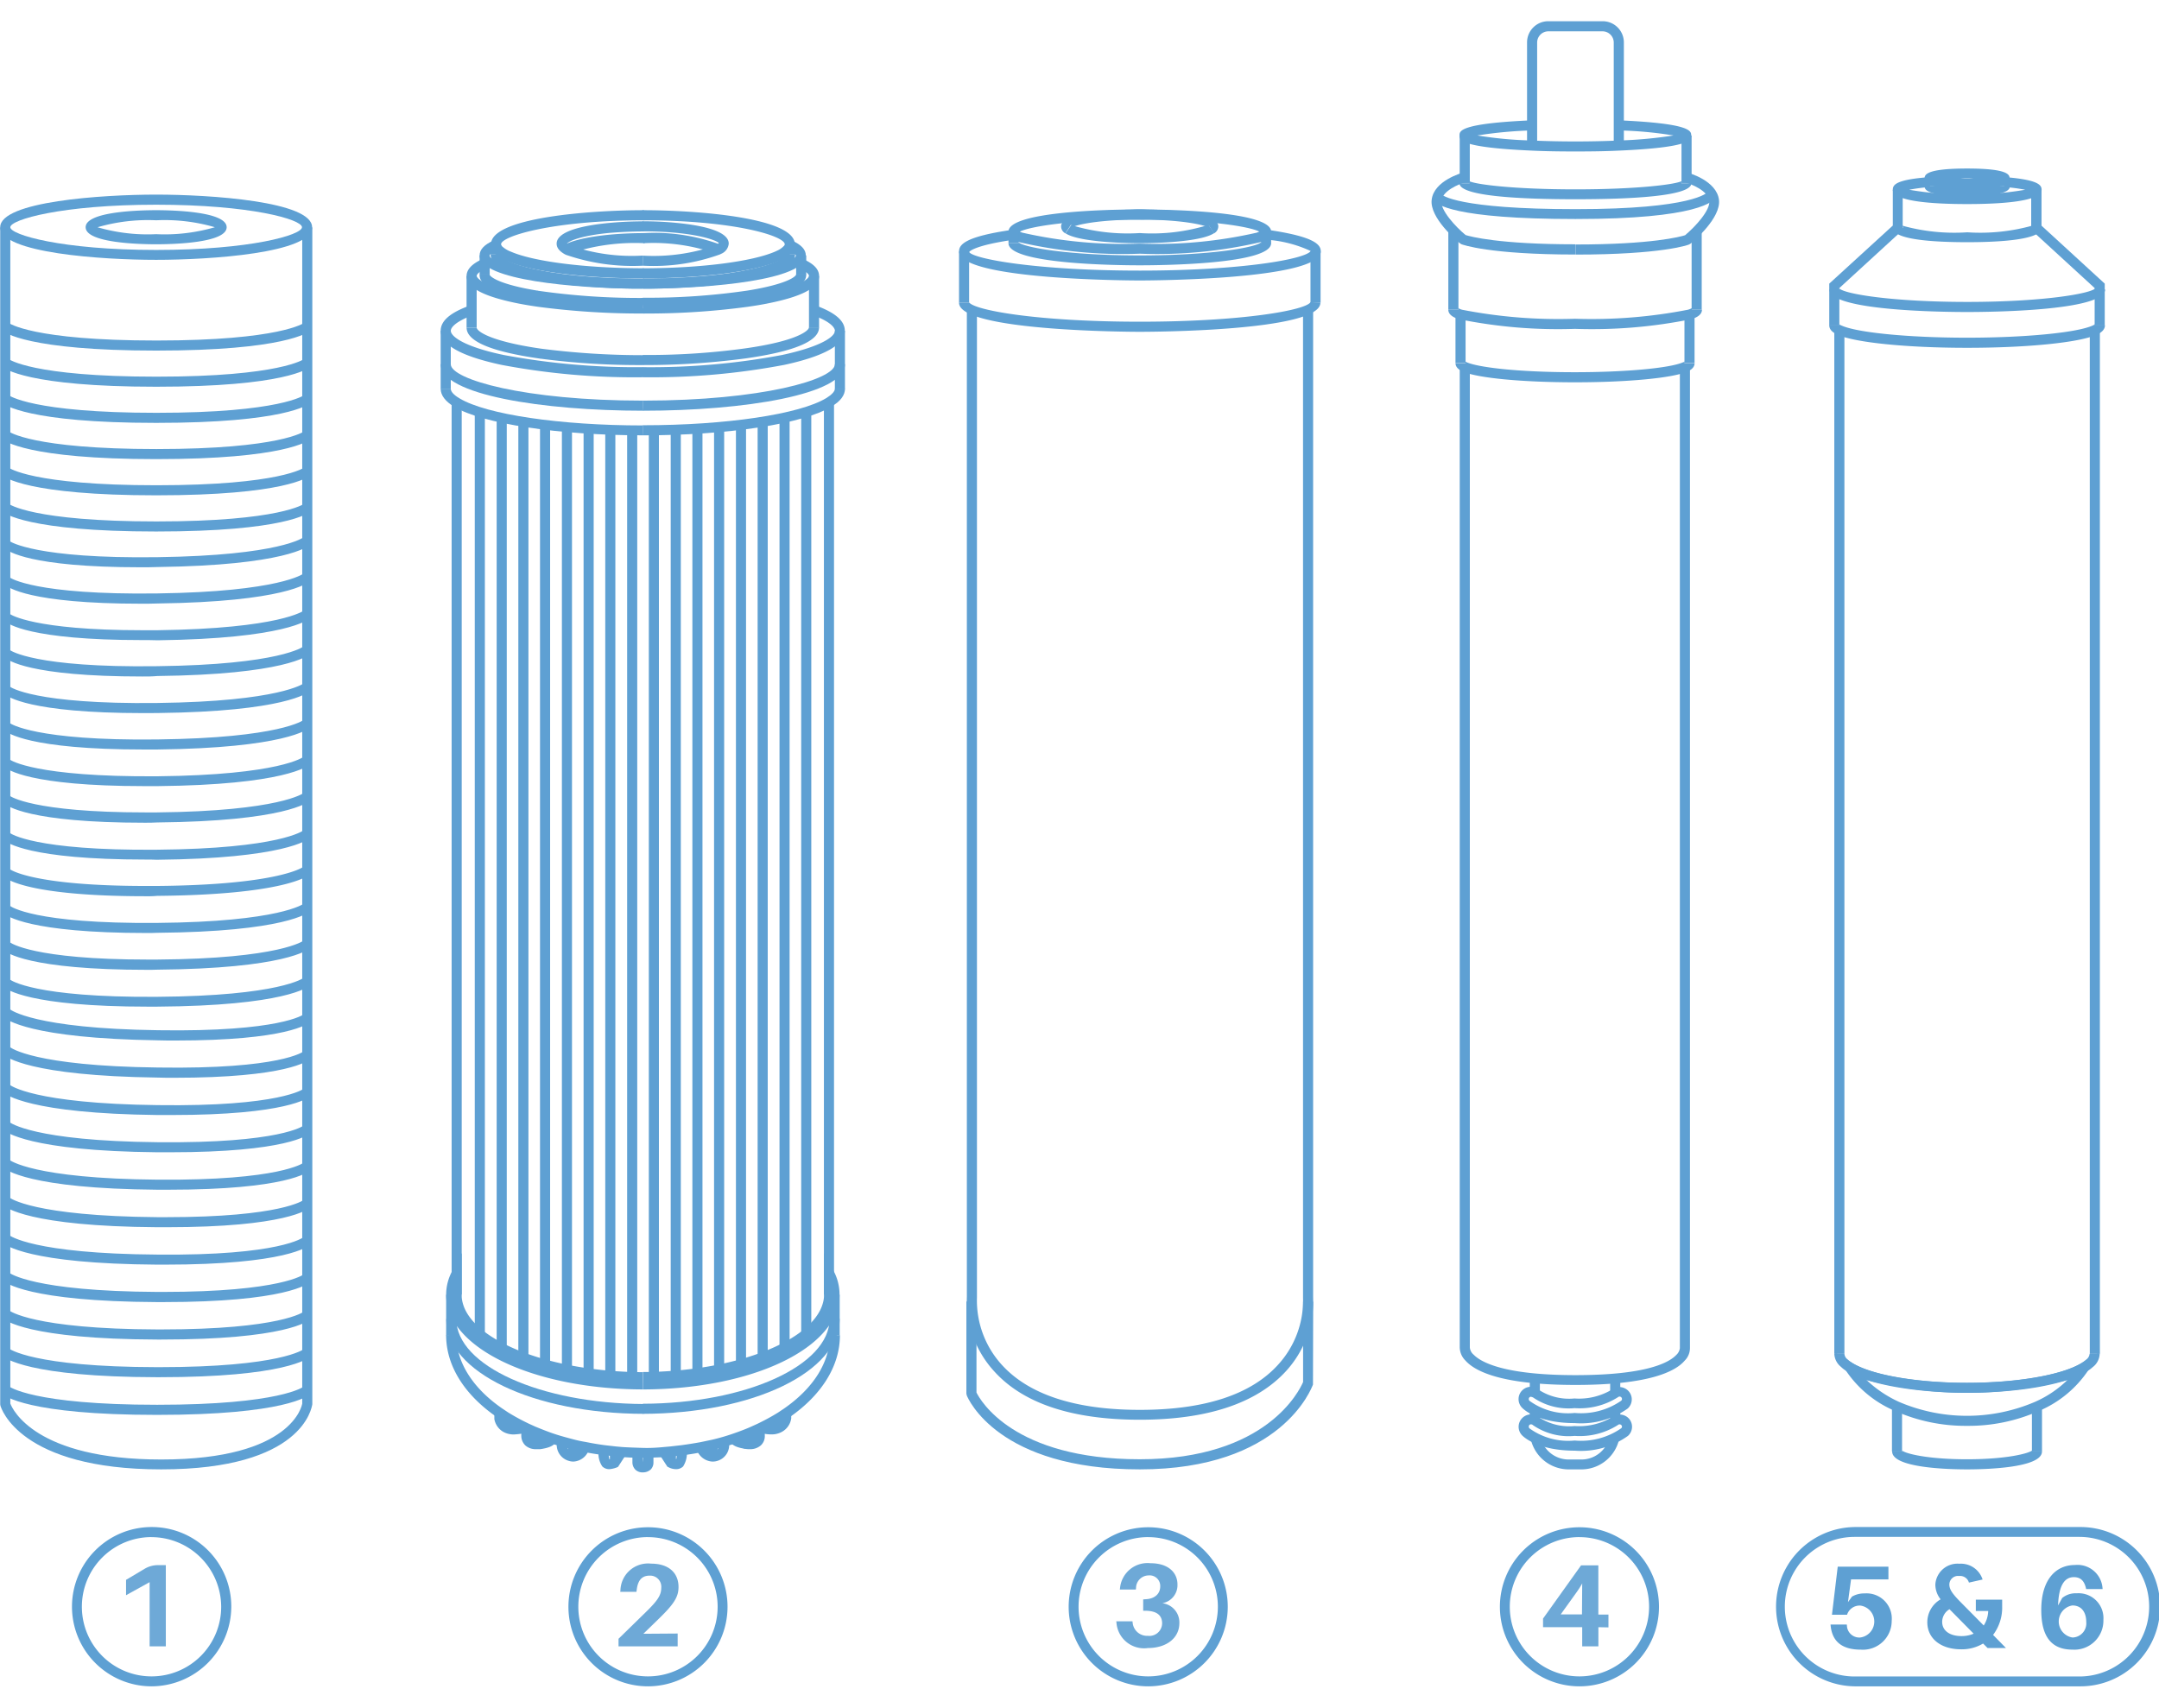 <?xml version="1.0" encoding="UTF-8"?> <svg xmlns="http://www.w3.org/2000/svg" xmlns:xlink="http://www.w3.org/1999/xlink" id="Group_1296" data-name="Group 1296" width="147.542" height="116.725" viewBox="0 0 147.542 116.725"><defs><clipPath id="clip-path"><rect id="Rectangle_790" data-name="Rectangle 790" width="147.542" height="116.725"></rect></clipPath><clipPath id="clip-path-2"><rect id="Rectangle_789" data-name="Rectangle 789" width="147.529" height="116.725"></rect></clipPath><clipPath id="clip-path-3"><rect id="Rectangle_788" data-name="Rectangle 788" width="147.558" height="116.74"></rect></clipPath><clipPath id="clip-path-5"><rect id="Rectangle_786" data-name="Rectangle 786" width="147.529" height="113.804" transform="translate(0 0)" fill="none"></rect></clipPath></defs><g id="Group_1295" data-name="Group 1295" transform="translate(0 0)"><g id="Group_1294" data-name="Group 1294"><g id="Group_1293" data-name="Group 1293"><g id="Group_1292" data-name="Group 1292" clip-path="url(#clip-path)"><g id="Group_1291" data-name="Group 1291" transform="translate(0.013 -0.002)"><g id="Group_1290" data-name="Group 1290"><g id="Group_1289" data-name="Group 1289"><g id="Group_1288" data-name="Group 1288" clip-path="url(#clip-path-2)"><g id="Group_1287" data-name="Group 1287" transform="translate(0 -0.017)"><g id="Group_1286" data-name="Group 1286"><g id="Group_1285" data-name="Group 1285" clip-path="url(#clip-path-3)"><g id="Group_1284" data-name="Group 1284"><g id="Group_1283" data-name="Group 1283" clip-path="url(#clip-path-3)"><g id="XMLID_00000179609222657974893830000006654368924406643089_" transform="translate(0.001 1.469)" clip-path="url(#clip-path-5)"><g id="Group_1276" data-name="Group 1276" transform="translate(8.6 105.52)" opacity="0.9"><path id="Path_4791" data-name="Path 4791" d="M-309.592,238.511H-310.7v-4.386l-1.611.892v-1.05l1.28-.762a1.769,1.769,0,0,1,.892-.244h.546Z" transform="translate(312.311 -232.96)" fill="#5ea0d3"></path></g><g id="Group_1277" data-name="Group 1277" transform="translate(42.254 105.42)" opacity="0.9"><path id="Path_4792" data-name="Path 4792" d="M-147.013,237.252v.877h-4.041v-.518l1.87-1.827c.748-.734,1.05-1.122,1.05-1.654a.759.759,0,0,0-.791-.834c-.561,0-.82.345-.892,1.021l-.014.086h-1.107l.014-.086a1.887,1.887,0,0,1,2.1-1.841c1.222,0,1.87.647,1.87,1.6,0,.7-.345,1.194-1.366,2.186l-1.036,1.007Z" transform="translate(151.055 -232.477)" fill="#5ea0d3"></path></g><g id="Group_1278" data-name="Group 1278" transform="translate(76.268 105.391)" opacity="0.9"><path id="Path_4793" data-name="Path 4793" d="M16.238,236.423c0,1.05-.906,1.711-2.143,1.711a1.891,1.891,0,0,1-2.157-1.74l-.014-.086h1.107l.014.086a.988.988,0,0,0,1.036.906.871.871,0,0,0,.978-.849c0-.561-.374-.849-1.107-.863h-.187v-.777l.187-.014c.59-.029.978-.36.978-.877a.722.722,0,0,0-.791-.748.868.868,0,0,0-.863.877l-.014.086H12.168l.014-.086a1.888,1.888,0,0,1,2.085-1.711c1.208,0,1.841.633,1.841,1.453a1.25,1.25,0,0,1-1.036,1.28A1.322,1.322,0,0,1,16.238,236.423Z" transform="translate(-11.924 -232.339)" fill="#5ea0d3"></path></g><g id="Group_1279" data-name="Group 1279" transform="translate(105.434 105.535)" opacity="0.9"><path id="Path_4794" data-name="Path 4794" d="M155.461,237.256v1.309h-1.107v-1.309h-2.675v-.59l2.6-3.639h1.179v3.365h.69v.877Zm-1.107-2.991a5.886,5.886,0,0,1-.374.59l-1.093,1.524h1.453Z" transform="translate(-151.678 -233.028)" fill="#5ea0d3"></path></g><path id="Path_4795" data-name="Path 4795" d="M-342.864-211.41c-3.682,0-10.657-.46-10.657-2.229s6.975-2.229,10.657-2.229,10.657.46,10.657,2.229S-339.182-211.41-342.864-211.41Zm0-3.768c-6.457,0-9.967,1.021-9.967,1.539s3.524,1.553,9.967,1.553,9.967-1.021,9.967-1.553S-336.406-215.178-342.864-215.178Z" transform="translate(353.521 227.719)" fill="#5ea0d3"></path><path id="Path_4796" data-name="Path 4796" d="M-253.046,180.241" transform="translate(274.015 -85.723)" fill="none" stroke="#5ea0d3" stroke-miterlimit="10" stroke-width="0.353"></path><path id="Path_4797" data-name="Path 4797" d="M-351.824,184.89" transform="translate(352.178 -89.401)" fill="none" stroke="#5ea0d3" stroke-miterlimit="10" stroke-width="0.353"></path><path id="Path_4798" data-name="Path 4798" d="M-320.724-208.439c-1.136,0-4.818-.086-4.818-1.165s3.7-1.165,4.818-1.165,4.818.086,4.818,1.165S-319.588-208.439-320.724-208.439Zm-4.013-1.165a12.277,12.277,0,0,0,4.013.475,12.275,12.275,0,0,0,4.012-.475,12.275,12.275,0,0,0-4.012-.475A12.276,12.276,0,0,0-324.737-209.6Z" transform="translate(331.381 223.684)" fill="#5ea0d3"></path><path id="Path_4799" data-name="Path 4799" d="M-342.518-120.237c-9.665,0-10.945-4.185-10.988-4.358l-.014-.086v-80.438h.69v80.381c.144.388,1.7,3.826,10.312,3.826,9.032,0,9.622-3.768,9.636-3.811v-80.4h.69v80.438C-332.235-124.479-332.811-120.237-342.518-120.237Z" transform="translate(353.521 219.213)" fill="#5ea0d3"></path><path id="Path_4800" data-name="Path 4800" d="M-342.427-172c-8.787,0-10.4-1.251-10.542-1.381l.46-.5-.23.244.23-.259c.014.014,1.6,1.208,10.1,1.208s10.082-1.208,10.1-1.208l.46.518C-332.044-173.24-333.64-172-342.427-172Z" transform="translate(353.084 194.511)" fill="#5ea0d3"></path><path id="Path_4801" data-name="Path 4801" d="M-342.427-160.15c-8.787,0-10.4-1.251-10.542-1.381l.46-.5-.23.244.23-.259c.014.014,1.6,1.208,10.1,1.208s10.082-1.208,10.1-1.208l.46.518C-332.044-161.387-333.64-160.15-342.427-160.15Z" transform="translate(353.084 185.132)" fill="#5ea0d3"></path><path id="Path_4802" data-name="Path 4802" d="M-342.427-148.3c-8.787,0-10.4-1.251-10.542-1.381l.46-.5-.23.244.23-.259c.014.014,1.6,1.208,10.1,1.208s10.082-1.208,10.1-1.208l.46.518C-332.044-149.534-333.64-148.3-342.427-148.3Z" transform="translate(353.084 175.752)" fill="#5ea0d3"></path><path id="Path_4803" data-name="Path 4803" d="M-342.427-136.444c-8.787,0-10.4-1.251-10.542-1.381l.46-.5-.23.244.23-.259c.014.014,1.6,1.208,10.1,1.208s10.082-1.208,10.1-1.208l.46.518C-332.044-137.681-333.64-136.444-342.427-136.444Z" transform="translate(353.084 166.373)" fill="#5ea0d3"></path><path id="Path_4804" data-name="Path 4804" d="M-342.427-124.591c-8.787,0-10.4-1.251-10.542-1.381l.46-.5-.23.244.23-.259c.014.014,1.6,1.208,10.1,1.208s10.082-1.208,10.1-1.208l.46.518C-332.044-125.828-333.64-124.591-342.427-124.591Z" transform="translate(353.084 156.994)" fill="#5ea0d3"></path><path id="Path_4805" data-name="Path 4805" d="M-342.427-112.738c-8.787,0-10.4-1.251-10.542-1.381l.46-.5-.23.244.23-.259c.014.014,1.6,1.208,10.1,1.208s10.082-1.208,10.1-1.208l.46.518C-332.044-113.975-333.64-112.738-342.427-112.738Z" transform="translate(353.084 147.614)" fill="#5ea0d3"></path><path id="Path_4806" data-name="Path 4806" d="M-342.51-101.622c-7.637,0-9.075-1.122-9.219-1.251l.3-.518c.014.014,1.769,1.194,10.082,1.079,8.4-.115,9.967-1.352,9.981-1.366l.46.5c-.158.144-1.74,1.424-10.441,1.539C-341.733-101.622-342.136-101.622-342.51-101.622Z" transform="translate(352.103 138.943)" fill="#5ea0d3"></path><path id="Path_4807" data-name="Path 4807" d="M-342.467-89.7c-7.68,0-9.118-1.136-9.262-1.266l.2-.5.029.244.072-.259c.014.014,1.7,1.194,10.067,1.079,8.4-.115,9.967-1.352,9.981-1.352l.46.5c-.158.144-1.74,1.424-10.441,1.539C-341.734-89.7-342.108-89.7-342.467-89.7Z" transform="translate(352.103 129.511)" fill="#5ea0d3"></path><path id="Path_4808" data-name="Path 4808" d="M-342.478-77.67c-7.723,0-9.176-1.136-9.32-1.266l.331-.5c.014.014,1.582,1.093,9.018,1.093h1.05c8.413-.115,9.981-1.338,10-1.352l.46.5c-.158.144-1.74,1.424-10.441,1.539C-341.774-77.67-342.133-77.67-342.478-77.67Z" transform="translate(352.158 119.967)" fill="#5ea0d3"></path><path id="Path_4809" data-name="Path 4809" d="M-342.5-65.857c-7.766,0-9.219-1.136-9.363-1.28l.086-.475.144.216.1-.259c.014.014,1.668,1.208,10.053,1.093,8.413-.1,9.981-1.338,10-1.352l.46.5c-.158.144-1.755,1.424-10.456,1.524C-341.814-65.857-342.159-65.857-342.5-65.857Z" transform="translate(352.212 110.643)" fill="#5ea0d3"></path><path id="Path_4810" data-name="Path 4810" d="M-342.516-53.757c-7.809,0-9.276-1.151-9.42-1.28l.345-.518c.014.014,1.654,1.208,10.053,1.107s10-1.337,10.01-1.337l.46.5c-.158.144-1.755,1.424-10.456,1.524Z" transform="translate(352.267 101.044)" fill="#5ea0d3"></path><path id="Path_4811" data-name="Path 4811" d="M-342.527-41.835c-7.853,0-9.32-1.151-9.478-1.294l.359-.5c.014.014,1.7,1.208,10.053,1.107,8.428-.1,10-1.323,10.01-1.337l.46.5c-.158.144-1.755,1.424-10.47,1.524Z" transform="translate(352.321 91.611)" fill="#5ea0d3"></path><path id="Path_4812" data-name="Path 4812" d="M-342.484-29.79c-7.91,0-9.377-1.165-9.521-1.294l.374-.5c.014.014,1.683,1.179,10.039,1.122,8.428-.086,10-1.323,10.01-1.337l.46.5c-.158.144-1.755,1.424-10.47,1.51Z" transform="translate(352.321 82.068)" fill="#5ea0d3"></path><path id="Path_4813" data-name="Path 4813" d="M-342.5-17.854c-7.953,0-9.435-1.165-9.578-1.309l.216-.446.014.187.144-.259c.014.014,1.553,1.122,9.219,1.122h.82c8.428-.086,10.01-1.323,10.024-1.323l.46.5c-.158.144-1.755,1.424-10.47,1.51C-341.934-17.854-342.222-17.854-342.5-17.854Z" transform="translate(352.376 72.634)" fill="#5ea0d3"></path><path id="Path_4814" data-name="Path 4814" d="M-342.492-5.685c-8.011,0-9.506-1.179-9.65-1.309l.388-.5c.014.014,1.625,1.208,10.024,1.136,8.428-.072,10.01-1.309,10.024-1.323l.46.5c-.158.144-1.755,1.424-10.484,1.51C-341.974-5.685-342.233-5.685-342.492-5.685Z" transform="translate(352.43 62.983)" fill="#5ea0d3"></path><path id="Path_4815" data-name="Path 4815" d="M-342.517,6.2c-8.054,0-9.55-1.179-9.693-1.323l.331-.5-.1.244.173-.259c.014.014,1.539,1.136,9.305,1.136h.719c8.442-.072,10.024-1.309,10.039-1.323l.46.5c-.158.144-1.755,1.424-10.484,1.5A6.6,6.6,0,0,1-342.517,6.2Z" transform="translate(352.484 53.604)" fill="#5ea0d3"></path><path id="Path_4816" data-name="Path 4816" d="M-342.46,18.311c-8.1,0-9.607-1.194-9.751-1.323l.417-.518c.014.014,1.6,1.222,10.024,1.151s10.024-1.309,10.039-1.323l.46.5c-.158.144-1.755,1.424-10.5,1.5C-342.014,18.311-342.244,18.311-342.46,18.311Z" transform="translate(352.484 44.006)" fill="#5ea0d3"></path><path id="Path_4817" data-name="Path 4817" d="M-342.526,30.371c-8.155,0-9.665-1.194-9.823-1.337l.475-.5-.23.244.2-.273c.014.014,1.539,1.165,9.406,1.165h.618c8.442-.058,10.024-1.294,10.039-1.309l.46.5c-.158.144-1.755,1.424-10.5,1.5C-342.109,30.371-342.311,30.371-342.526,30.371Z" transform="translate(352.594 34.463)" fill="#5ea0d3"></path><path id="Path_4818" data-name="Path 4818" d="M-342.483,42.54c-8.2,0-9.708-1.208-9.866-1.337l.446-.5c.014.014,1.625,1.222,10.01,1.165,8.457-.058,10.039-1.294,10.053-1.309l.46.5c-.158.144-1.755,1.424-10.513,1.481Z" transform="translate(352.594 24.811)" fill="#5ea0d3"></path><path id="Path_4819" data-name="Path 4819" d="M-340.682,53.09c-.388,0-.777,0-1.194-.014-8.773-.129-10.384-1.438-10.542-1.582l.446-.532c.014.014,1.625,1.309,10.11,1.424,8.385.129,9.952-1.079,9.967-1.093l.46.5C-331.593,51.954-333.031,53.09-340.682,53.09Z" transform="translate(352.648 16.576)" fill="#5ea0d3"></path><path id="Path_4820" data-name="Path 4820" d="M-340.783,65.451c-.36,0-.719,0-1.093-.014-8.787-.115-10.4-1.424-10.542-1.568l.46-.5c.014.014,1.6,1.28,10.082,1.381,8.428.129,9.952-1.093,9.967-1.107l.46.5C-331.593,64.3-333.046,65.451-340.783,65.451Z" transform="translate(352.648 6.761)" fill="#5ea0d3"></path><path id="Path_4821" data-name="Path 4821" d="M-341.022,77.757H-342c-8.787-.1-10.4-1.409-10.556-1.553l.475-.489-.244.244.23-.259c.014.014,1.6,1.28,10.1,1.381,8.37.115,9.967-1.107,9.981-1.122l.46.5C-331.7,76.592-333.169,77.757-341.022,77.757Z" transform="translate(352.758 -3)" fill="#5ea0d3"></path><path id="Path_4822" data-name="Path 4822" d="M-341.206,89.955h-.863c-8.787-.086-10.4-1.4-10.556-1.553l.46-.5c.014.014,1.6,1.28,10.1,1.366,8.413.086,9.967-1.122,9.981-1.136l.46.5C-331.757,88.776-333.238,89.955-341.206,89.955Z" transform="translate(352.812 -12.652)" fill="#5ea0d3"></path><path id="Path_4823" data-name="Path 4823" d="M-341.375,102.276h-.748c-8.8-.072-10.413-1.381-10.571-1.539l.46-.5c.014.014,1.611,1.28,10.11,1.352,8.413.072,9.967-1.151,9.981-1.151l.46.5C-331.811,101.082-333.307,102.276-341.375,102.276Z" transform="translate(352.866 -22.413)" fill="#5ea0d3"></path><path id="Path_4824" data-name="Path 4824" d="M-341.5,114.6h-.618c-8.8-.058-10.413-1.366-10.571-1.524l.46-.5c.014.014,1.611,1.266,10.11,1.337h.6c7.881,0,9.377-1.165,9.391-1.179l.46.5C-331.811,113.374-333.321,114.6-341.5,114.6Z" transform="translate(352.866 -32.174)" fill="#5ea0d3"></path><path id="Path_4825" data-name="Path 4825" d="M-341.689,126.918h-.5c-8.816-.058-10.427-1.352-10.571-1.51l.46-.5c.014.014,1.611,1.266,10.11,1.323,8.428.086,9.981-1.179,10-1.194l.46.5C-331.866,125.681-333.39,126.918-341.689,126.918Z" transform="translate(352.921 -41.935)" fill="#5ea0d3"></path><path id="Path_4826" data-name="Path 4826" d="M-341.858,139.238h-.388c-8.816-.043-10.427-1.337-10.585-1.5l.475-.489-.23.244.23-.259c.014.014,1.611,1.266,10.125,1.309h.374c8.1,0,9.622-1.194,9.636-1.208l.46.5C-331.92,138-333.473,139.238-341.858,139.238Z" transform="translate(352.975 -51.695)" fill="#5ea0d3"></path><path id="Path_4827" data-name="Path 4827" d="M-341.988,151.559h-.259c-8.816-.029-10.441-1.323-10.585-1.481l.475-.489-.23.244.23-.259c.014.014,1.611,1.266,10.125,1.294h.259c8.2,0,9.737-1.208,9.751-1.222l.46.5C-331.921,150.308-333.474,151.559-341.988,151.559Z" transform="translate(352.976 -61.456)" fill="#5ea0d3"></path><path id="Path_4828" data-name="Path 4828" d="M-342.186,163.949h-.115c-8.83-.014-10.441-1.323-10.6-1.467l.46-.5c.014.014,1.611,1.266,10.139,1.28h.115c8.327,0,9.895-1.222,9.909-1.237l.46.5C-331.975,162.669-333.557,163.949-342.186,163.949Z" transform="translate(353.03 -71.272)" fill="#5ea0d3"></path><path id="Path_4829" data-name="Path 4829" d="M-342.37,176.34c-8.83,0-10.456-1.309-10.6-1.453l.475-.489-.23.244.23-.259c.014.014,1.611,1.266,10.139,1.266,8.442,0,10.01-1.237,10.024-1.251l.46.5C-332.029,175.045-333.626,176.34-342.37,176.34Z" transform="translate(353.084 -81.088)" fill="#5ea0d3"></path><path id="Path_4830" data-name="Path 4830" d="M-14.386-208a31.2,31.2,0,0,1-8.255-.791c-.173-.072-.719-.273-.719-.719,0-1.338,6.472-1.5,8.457-1.51.331-.014.69-.014,1.036,0,1.985.014,8.457.173,8.457,1.51,0,.432-.518.633-.719.719A31.113,31.113,0,0,1-14.386-208Zm-8.2-1.51a.875.875,0,0,0,.173.072,30.927,30.927,0,0,0,8.011.748,30.768,30.768,0,0,0,8.011-.748c.072-.029.129-.058.173-.072-.662-.345-3.437-.791-7.68-.82h.014c-.173,0-.331.014-.518,0h-.489C-19.146-210.3-21.922-209.852-22.584-209.507Zm8.2.791c-1.884,0-4.343-.173-5.077-.676l.388-.561a13.247,13.247,0,0,0,4.688.546,12.919,12.919,0,0,0,4.7-.561l.388.561c-.748.518-3.207.69-5.091.69Z" transform="translate(92.264 223.889)" fill="#5ea0d3"></path><path id="Path_4831" data-name="Path 4831" d="M-14.386-198.767c-1.5,0-8.974-.072-8.974-1.51h.69a.2.2,0,0,0-.029-.086c.316.374,3.452.92,8.313.92s8.011-.546,8.313-.92a.205.205,0,0,0-.029.086h.69C-5.412-198.839-12.89-198.767-14.386-198.767Z" transform="translate(92.264 215.45)" fill="#5ea0d3"></path><rect id="Rectangle_735" data-name="Rectangle 735" width="0.69" height="0.791" transform="translate(68.904 14.382)" fill="#5ea0d3"></rect><rect id="Rectangle_736" data-name="Rectangle 736" width="0.69" height="0.849" transform="translate(86.162 14.353)" fill="#5ea0d3"></rect><path id="Path_4832" data-name="Path 4832" d="M-5.845-209.392a.551.551,0,0,1-.288-.475c0-.935,3.035-1.107,4.847-1.151.345-.014.69-.014,1.05,0,1.8.029,4.847.216,4.847,1.151a.551.551,0,0,1-.288.475l-.374-.561a.183.183,0,0,0-.014.086.163.163,0,0,0,.043.115c-.2-.2-1.683-.532-4.214-.575H-1.243c-2.617.043-4.041.388-4.214.575a.163.163,0,0,0,.043-.115.163.163,0,0,0-.043-.115Z" transform="translate(78.632 223.889)" fill="#5ea0d3"></path><path id="Path_4833" data-name="Path 4833" d="M-27.2-200.949c-.5,0-12.354-.029-12.354-1.985,0-.475.432-1.021,3.667-1.481l.129-.014.072.676-.086.014c-2.819.4-3.092.834-3.092.849.316.475,4.645,1.266,11.678,1.266,6.99,0,11.319-.791,11.664-1.338h0a8.562,8.562,0,0,0-3.078-.777l-.1-.014.072-.676.129.014c3.222.46,3.667,1.007,3.667,1.481C-14.861-200.978-26.7-200.949-27.2-200.949Z" transform="translate(105.079 218.668)" fill="#5ea0d3"></path><path id="Path_4834" data-name="Path 4834" d="M-27.2-178.626c-.5,0-12.354-.029-12.354-1.985h.69a.053.053,0,0,0-.014-.043c.316.546,4.645,1.337,11.678,1.337s11.362-.791,11.664-1.337l.676.043C-14.861-178.641-26.7-178.626-27.2-178.626Z" transform="translate(105.079 199.854)" fill="#5ea0d3"></path><rect id="Rectangle_737" data-name="Rectangle 737" width="0.69" height="3.509" transform="translate(65.524 15.734)" fill="#5ea0d3"></rect><rect id="Rectangle_738" data-name="Rectangle 738" width="0.69" height="3.509" transform="translate(89.542 15.734)" fill="#5ea0d3"></rect><path id="Path_4835" data-name="Path 4835" d="M-25.2-102.254c-4.617,0-7.968-1.107-9.952-3.308a7.129,7.129,0,0,1-1.87-5.091V-178.1h.69v67.494a6.533,6.533,0,0,0,1.7,4.6c1.855,2.042,5.034,3.078,9.435,3.078s7.594-1.035,9.449-3.092a6.493,6.493,0,0,0,1.7-4.559V-178.1h.69v67.494a7.079,7.079,0,0,1-1.87,5.048C-17.235-103.376-20.6-102.254-25.2-102.254Z" transform="translate(103.081 197.837)" fill="#5ea0d3"></path><path id="Path_4836" data-name="Path 4836" d="M-25.292,158.088c-9.679,0-11.736-4.832-11.822-5.048l-.029-.129v-6.3h.69v6.227c.259.518,2.517,4.559,11.16,4.559,8.7,0,10.93-4.746,11.16-5.278v-5.494h.69l-.014,5.666C-13.556,152.537-15.6,158.088-25.292,158.088Z" transform="translate(103.17 -59.112)" fill="#5ea0d3"></path><path id="Path_4837" data-name="Path 4837" d="M153.056-264.153h-.69V-271.2a.767.767,0,0,0-.762-.762h-3.71a.767.767,0,0,0-.762.762v7.047h-.69V-271.2a1.449,1.449,0,0,1,1.453-1.453h3.71a1.449,1.449,0,0,1,1.453,1.453v7.047Z" transform="translate(-42.1 272.653)" fill="#5ea0d3"></path><path id="Path_4838" data-name="Path 4838" d="M132.244-238.067c-1.064,0-2.071-.014-2.977-.058-4.947-.216-4.947-.734-4.947-1.036s0-.82,4.947-1.035l.029.69a28.814,28.814,0,0,0-3.754.345,26.661,26.661,0,0,0,3.754.345c1.8.086,4.1.086,5.882,0a29.411,29.411,0,0,0,3.768-.345,26.693,26.693,0,0,0-3.768-.345l.029-.69c4.947.216,4.947.734,4.947,1.035s0,.82-4.947,1.036C134.315-238.081,133.308-238.067,132.244-238.067Z" transform="translate(-24.595 246.969)" fill="#5ea0d3"></path><path id="Path_4839" data-name="Path 4839" d="M132.244-219.151c-3.61,0-7.925-.187-7.925-1.093h.69a.239.239,0,0,0-.072-.173c.331.244,3.049.59,7.306.59s6.975-.345,7.306-.59a.265.265,0,0,0-.072.173h.69C140.169-219.339,135.868-219.151,132.244-219.151Z" transform="translate(-24.595 231.319)" fill="#5ea0d3"></path><rect id="Rectangle_739" data-name="Rectangle 739" width="0.69" height="3.25" transform="translate(99.739 7.809)" fill="#5ea0d3"></rect><rect id="Rectangle_740" data-name="Rectangle 740" width="0.69" height="3.25" transform="translate(114.897 7.809)" fill="#5ea0d3"></rect><path id="Path_4840" data-name="Path 4840" d="M125.01-217.5c-5.911,0-7.709-.676-7.781-.7l-.1-.058c-.216-.173-2.1-1.755-1.942-2.991.158-1.309,2.071-1.827,2.143-1.855l.173.662c-.432.115-1.568.575-1.654,1.266-.072.647.949,1.755,1.654,2.344.316.1,2.258.633,7.493.633v.7h.014Z" transform="translate(-17.362 233.446)" fill="#5ea0d3"></path><path id="Path_4841" data-name="Path 4841" d="M162.291-217.441v-.69c5.221,0,7.177-.532,7.493-.633.7-.59,1.726-1.7,1.654-2.344-.086-.7-1.222-1.151-1.654-1.266l.173-.662c.086.014,1.985.546,2.143,1.855.144,1.237-1.726,2.819-1.942,2.991l-.1.058C170-218.1,168.2-217.441,162.291-217.441Z" transform="translate(-54.642 233.391)" fill="#5ea0d3"></path><path id="Path_4842" data-name="Path 4842" d="M125.428-214.91c-8.356,0-9.564-1.007-9.722-1.323l.3-.158.273-.2c.043.043,1.064,1.007,9.161,1.007,8.068,0,9-1.136,9.032-1.179l.618.288C134.935-216.118,133.813-214.91,125.428-214.91Z" transform="translate(-17.779 228.429)" fill="#5ea0d3"></path><path id="Path_4843" data-name="Path 4843" d="M129.325-177.355a33.809,33.809,0,0,1-7.925-.662c-.2-.058-.734-.23-.734-.647h.69a.233.233,0,0,0-.043-.129,1.037,1.037,0,0,0,.288.129,34.254,34.254,0,0,0,7.723.618,34.346,34.346,0,0,0,7.723-.618,1.364,1.364,0,0,0,.3-.129.2.2,0,0,0-.043.129H138c0,.417-.532.59-.734.647A34.043,34.043,0,0,1,129.325-177.355Z" transform="translate(-21.705 198.382)" fill="#5ea0d3"></path><path id="Path_4844" data-name="Path 4844" d="M131.179-159.852c-3.581,0-6.659-.288-7.666-.734-.331-.144-.5-.331-.5-.575h.69a.232.232,0,0,0-.043-.129.58.58,0,0,0,.129.072c.748.331,3.38.676,7.392.676,3.409,0,6.443-.273,7.378-.676a.449.449,0,0,0,.144-.072.176.176,0,0,0-.043.129h.69c0,.374-.4.532-.532.59C137.8-160.139,134.732-159.852,131.179-159.852Z" transform="translate(-23.559 184.531)" fill="#5ea0d3"></path><rect id="Rectangle_741" data-name="Rectangle 741" width="0.69" height="5.436" transform="translate(98.962 14.281)" fill="#5ea0d3"></rect><rect id="Rectangle_742" data-name="Rectangle 742" width="0.69" height="5.35" transform="translate(115.588 14.368)" fill="#5ea0d3"></rect><rect id="Rectangle_743" data-name="Rectangle 743" width="0.69" height="3.337" transform="translate(99.451 20.02)" fill="#5ea0d3"></rect><rect id="Rectangle_744" data-name="Rectangle 744" width="0.69" height="3.337" transform="translate(115.099 20.02)" fill="#5ea0d3"></rect><path id="Path_4845" data-name="Path 4845" d="M132.3-89.8c-4.991,0-6.846-.906-7.522-1.668a1.292,1.292,0,0,1-.388-.935v-66.962h.69v67.006a.713.713,0,0,0,.259.489c.5.518,2.085,1.4,6.961,1.4s6.4-.863,6.889-1.381a.753.753,0,0,0,.244-.46v-67.049h.69v67.006h0a1.214,1.214,0,0,1-.36.892C139.114-90.7,137.288-89.8,132.3-89.8Z" transform="translate(-24.648 183.005)" fill="#5ea0d3"></path><rect id="Rectangle_745" data-name="Rectangle 745" width="0.69" height="0.676" transform="translate(104.528 94.95)" fill="#5ea0d3"></rect><rect id="Rectangle_746" data-name="Rectangle 746" width="0.69" height="0.705" transform="translate(110.022 94.95)" fill="#5ea0d3"></rect><path id="Path_4846" data-name="Path 4846" d="M151.133,193.261h-.863a2.662,2.662,0,0,1-2.589-2.042l.662-.158a1.972,1.972,0,0,0,1.927,1.524h.863a1.955,1.955,0,0,0,1.913-1.51l.662.158A2.648,2.648,0,0,1,151.133,193.261Z" transform="translate(-43.081 -94.284)" fill="#5ea0d3"></path><path id="Path_4847" data-name="Path 4847" d="M147.5,177.044c-2.416,0-3.409-.863-3.581-1.036a.844.844,0,0,1,1.179-1.208,3.794,3.794,0,0,0,2.387.561,4.383,4.383,0,0,0,2.531-.59.854.854,0,0,1,1.179.1.839.839,0,0,1-.072,1.179h0A5.518,5.518,0,0,1,147.5,177.044Zm-2.977-1.8a.163.163,0,0,0-.115.043.175.175,0,0,0,0,.23,4.475,4.475,0,0,0,3.092.834,4.819,4.819,0,0,0,3.178-.834.161.161,0,0,0,.014-.23h0a.161.161,0,0,0-.23-.014,4.874,4.874,0,0,1-2.963.748,4.3,4.3,0,0,1-2.848-.734l-.129-.043Z" transform="translate(-39.905 -81.231)" fill="#5ea0d3"></path><path id="Path_4848" data-name="Path 4848" d="M147.5,186.071c-2.4,0-3.409-.863-3.581-1.036a.842.842,0,0,1,0-1.194.855.855,0,0,1,1.194-.014,3.794,3.794,0,0,0,2.387.561,4.425,4.425,0,0,0,2.531-.59.858.858,0,0,1,1.194.1.836.836,0,0,1-.086,1.165A5.526,5.526,0,0,1,147.5,186.071Zm-2.977-1.8a.163.163,0,0,0-.115.043.175.175,0,0,0,0,.23h0a4.518,4.518,0,0,0,3.092.834,4.819,4.819,0,0,0,3.178-.834.145.145,0,0,0,.014-.216h0a.161.161,0,0,0-.23-.014h0a4.856,4.856,0,0,1-2.963.748,4.3,4.3,0,0,1-2.848-.734A.175.175,0,0,0,144.519,184.273Z" transform="translate(-39.905 -88.374)" fill="#5ea0d3"></path><rect id="Rectangle_747" data-name="Rectangle 747" width="0.69" height="1.007" transform="translate(104.528 92.749)" fill="#5ea0d3"></rect><rect id="Rectangle_748" data-name="Rectangle 748" width="0.69" height="1.007" transform="translate(110.022 92.749)" fill="#5ea0d3"></rect><path id="Path_4849" data-name="Path 4849" d="M279.522-223.033a15.317,15.317,0,0,1-1.812-.1l-.374-.058c-.259-.058-.719-.158-.719-.532,0-.23,0-.69,2.905-.69s2.905.46,2.905.69c0,.374-.46.475-.69.532l-.36.058A16.229,16.229,0,0,1,279.522-223.033Zm-.446-.69c.288.014.59.014.877,0-.273-.014-.59-.014-.877,0Z" transform="translate(-145.108 234.481)" fill="#5ea0d3"></path><path id="Path_4850" data-name="Path 4850" d="M299.028-220.9l-.014-.69h.014Z" transform="translate(-162.83 232.245)" fill="#5ea0d3"></path><path id="Path_4851" data-name="Path 4851" d="M281.937-220.9l-.014-.69h.014Z" transform="translate(-149.307 232.245)" fill="#5ea0d3"></path><path id="Path_4852" data-name="Path 4852" d="M279.522-218.89c-2.905,0-2.905-.46-2.905-.69h.69a.259.259,0,0,0-.1-.216,8.114,8.114,0,0,0,2.33.216,8.115,8.115,0,0,0,2.33-.216.259.259,0,0,0-.1.216h.69C282.427-219.351,282.427-218.89,279.522-218.89Z" transform="translate(-145.108 230.827)" fill="#5ea0d3"></path><rect id="Rectangle_749" data-name="Rectangle 749" width="0.69" height="0.489" transform="translate(131.494 10.758)" fill="#5ea0d3"></rect><rect id="Rectangle_750" data-name="Rectangle 750" width="0.69" height="0.489" transform="translate(136.628 10.758)" fill="#5ea0d3"></rect><path id="Path_4853" data-name="Path 4853" d="M271.288-219.748c-2.315,0-5.077-.173-5.077-.978,0-.331.187-.69,2.488-.863l.058.676a12.065,12.065,0,0,0-1.424.187,20.577,20.577,0,0,0,3.955.3,20.764,20.764,0,0,0,3.969-.3,12.065,12.065,0,0,0-1.424-.187l.058-.676c2.287.187,2.488.546,2.488.863C276.365-219.92,273.6-219.748,271.288-219.748Z" transform="translate(-136.874 232.245)" fill="#5ea0d3"></path><path id="Path_4854" data-name="Path 4854" d="M271.288-204.6c-2.315,0-5.077-.173-5.077-.978h.69a.216.216,0,0,0-.058-.158,13.27,13.27,0,0,0,4.458.46,13.266,13.266,0,0,0,4.458-.46.171.171,0,0,0-.058.158h.69C276.365-204.775,273.6-204.6,271.288-204.6Z" transform="translate(-136.874 219.703)" fill="#5ea0d3"></path><rect id="Rectangle_751" data-name="Rectangle 751" width="0.69" height="2.603" transform="translate(138.8 11.52)" fill="#5ea0d3"></rect><path id="Path_4855" data-name="Path 4855" d="M254.874-183.578c-1.568,0-9.406-.072-9.406-1.539h.69a.205.205,0,0,0-.029-.086c.316.388,3.624.935,8.759.935s8.428-.561,8.759-.935a.2.2,0,0,0-.029.086h.69C264.28-183.65,256.442-183.578,254.874-183.578Z" transform="translate(-120.46 203.453)" fill="#5ea0d3"></path><path id="Path_4856" data-name="Path 4856" d="M254.82-171.862c-4.142,0-7.709-.36-8.874-.906-.36-.158-.546-.374-.546-.633h.69a.2.2,0,0,0-.029-.086.5.5,0,0,0,.173.1c1.064.489,4.6.834,8.586.834s7.522-.345,8.586-.834a1.076,1.076,0,0,0,.173-.1.2.2,0,0,0-.029.086h.69c0,.259-.187.475-.546.633C262.528-172.222,258.962-171.862,254.82-171.862Z" transform="translate(-120.406 194.183)" fill="#5ea0d3"></path><path id="Path_4857" data-name="Path 4857" d="M246.089-208.177h-.69v-2.862l4.343-3.969v-2.445h.676v2.747l-4.329,3.969Z" transform="translate(-120.405 228.974)" fill="#5ea0d3"></path><path id="Path_4858" data-name="Path 4858" d="M316.575-208.177h-.69v-2.56l-4.329-3.969v-2.747h.69v2.445l4.329,3.969Z" transform="translate(-172.755 228.974)" fill="#5ea0d3"></path><rect id="Rectangle_752" data-name="Rectangle 752" width="0.69" height="69.968" transform="translate(142.798 21.113)" fill="#5ea0d3"></rect><rect id="Rectangle_753" data-name="Rectangle 753" width="0.69" height="69.968" transform="translate(125.339 21.113)" fill="#5ea0d3"></rect><path id="Path_4859" data-name="Path 4859" d="M256.128,166.431c-3.495,0-6.688-.561-8.14-1.424l-.043-.029a1.853,1.853,0,0,1-.432-.316,1.214,1.214,0,0,1-.46-.892h.69a.526.526,0,0,0,.23.388,1.452,1.452,0,0,0,.23.187h0l.086.058c1.337.82,4.4,1.352,7.824,1.352s6.5-.532,7.838-1.352l.086-.058a2.257,2.257,0,0,0,.216-.173.542.542,0,0,0,.244-.4h.69a1.188,1.188,0,0,1-.475.906,2.207,2.207,0,0,1-.417.3l-.086.043C262.758,165.885,259.594,166.431,256.128,166.431Z" transform="translate(-121.714 -72.69)" fill="#5ea0d3"></path><path id="Path_4860" data-name="Path 4860" d="M256.183,168.2a11.894,11.894,0,0,1-4.933-1.021,7.609,7.609,0,0,1-3.38-2.8l-.748-1.222,1.222.748c1.337.82,4.4,1.352,7.824,1.352s6.5-.532,7.838-1.352l1.222-.748-.748,1.222a7.624,7.624,0,0,1-3.38,2.8A11.83,11.83,0,0,1,256.183,168.2Zm-6.875-3.135a8.088,8.088,0,0,0,2.229,1.5,11.806,11.806,0,0,0,9.276,0,7.493,7.493,0,0,0,2.229-1.5,27.315,27.315,0,0,1-13.735,0Z" transform="translate(-121.769 -72.199)" fill="#5ea0d3"></path><path id="Path_4861" data-name="Path 4861" d="M271.124,196.641c-1.208,0-5.12-.086-5.12-1.222h.69a.205.205,0,0,0-.029-.086c.173.216,1.711.618,4.458.618s4.286-.417,4.458-.618a.2.2,0,0,0-.029.086h.69C276.244,196.555,272.318,196.641,271.124,196.641Z" transform="translate(-136.711 -97.665)" fill="#5ea0d3"></path><rect id="Rectangle_754" data-name="Rectangle 754" width="0.69" height="3.15" transform="translate(129.279 94.604)" fill="#5ea0d3"></rect><rect id="Rectangle_755" data-name="Rectangle 755" width="0.69" height="3.15" transform="translate(138.843 94.604)" fill="#5ea0d3"></rect><path id="Path_4862" data-name="Path 4862" d="M-165.39-204.082h-.072a13.986,13.986,0,0,1-5.221-.748h0l-.086-.043c-.374-.216-.546-.446-.546-.719,0-.877,1.913-1.251,3.524-1.409.734-.072,1.582-.115,2.4-.115l.043.69c-.834,0-1.668.043-2.359.1-1.956.187-2.776.561-2.905.734.014,0,.058.043.129.086l.058.029a12.786,12.786,0,0,0,5,.7Z" transform="translate(209.341 220.794)" fill="#5ea0d3"></path><path id="Path_4863" data-name="Path 4863" d="M-168.559-201.849l-.345-.59c.849-.5,3.078-.82,5.465-.82l.043.69A14.082,14.082,0,0,0-168.559-201.849Z" transform="translate(207.433 217.741)" fill="#5ea0d3"></path><path id="Path_4864" data-name="Path 4864" d="M-182.36-206.11h-.115c-3.955,0-7.579-.46-9.248-1.179l-.072-.029a2.523,2.523,0,0,1-.676-.417h-.014l-.1-.115a.864.864,0,0,1-.23-.489v-.1c0-1.841,6.846-2.33,10.441-2.33l.043.69c-6.3,0-9.794,1.093-9.794,1.639a.216.216,0,0,0,.043.1l.014.029a1.881,1.881,0,0,0,.532.345l.043.014c1.568.7,5.192,1.151,9.118,1.151Z" transform="translate(226.354 223.685)" fill="#5ea0d3"></path><path id="Path_4865" data-name="Path 4865" d="M-190.542-198.846h0v0Z" transform="translate(224.555 214.796)" fill="#5ea0d3"></path><path id="Path_4866" data-name="Path 4866" d="M-182.542-193.9h-.6c-3.639-.043-9.808-.575-9.808-2.33h.69c0,.532,3.135,1.582,9.132,1.639h.546Z" transform="translate(226.464 212.179)" fill="#5ea0d3"></path><path id="Path_4867" data-name="Path 4867" d="M-177.242-181.756h0v0Z" transform="translate(214.031 201.272)" fill="#5ea0d3"></path><path id="Path_4868" data-name="Path 4868" d="M-188.7-169.756a51.366,51.366,0,0,1-7.133-.446c-3.308-.475-4.976-1.179-4.976-2.114h.69c0,.216.805.92,4.386,1.438a54.2,54.2,0,0,0,7,.446Z" transform="translate(232.681 193.256)" fill="#5ea0d3"></path><path id="Path_4869" data-name="Path 4869" d="M-183.651-182.858h0v0Z" transform="translate(219.103 202.145)" fill="#5ea0d3"></path><path id="Path_4870" data-name="Path 4870" d="M-195.408-174.648h-.1a48.51,48.51,0,0,1-9.636-.849c-2.747-.59-4.142-1.366-4.142-2.33,0-.676.647-1.237,2-1.726l.23.647c-1.438.532-1.539.964-1.539,1.079,0,.4.935,1.093,3.6,1.654a48.89,48.89,0,0,0,9.55.834Z" transform="translate(239.388 198.982)" fill="#5ea0d3"></path><path id="Path_4871" data-name="Path 4871" d="M-177.641-183.755l-.014-.69h.014Z" transform="translate(214.358 202.854)" fill="#5ea0d3"></path><path id="Path_4872" data-name="Path 4872" d="M-195.437-157.147c-6.889,0-13.85-1.093-13.85-3.178h.69c0,1.036,5.019,2.488,13.131,2.488Z" transform="translate(239.388 183.768)" fill="#5ea0d3"></path><path id="Path_4873" data-name="Path 4873" d="M-176.745-164.8h-.014v-.69Z" transform="translate(213.649 187.858)" fill="#5ea0d3"></path><path id="Path_4874" data-name="Path 4874" d="M-195.437-149.084c-5.8,0-11-.791-12.929-1.956-.6-.36-.92-.777-.92-1.222h.69c0,.187.2.417.59.647,1.827,1.107,6.889,1.855,12.541,1.855Z" transform="translate(239.388 177.387)" fill="#5ea0d3"></path><path id="Path_4875" data-name="Path 4875" d="M-189.15-162.736l-.014-.69h.014Z" transform="translate(223.465 186.221)" fill="#5ea0d3"></path><path id="Path_4876" data-name="Path 4876" d="M-187.289-196.71h-.014v-.69Z" transform="translate(221.992 213.105)" fill="#5ea0d3"></path><path id="Path_4877" data-name="Path 4877" d="M-188.643-191.057a53.667,53.667,0,0,1-7.292-.46c-.489-.072-.935-.144-1.366-.23-2.359-.475-3.509-1.079-3.509-1.87,0-.446.36-.834,1.093-1.165l.288.618c-.546.244-.69.446-.69.532,0,.173.532.719,2.948,1.194.417.086.863.158,1.323.23a50.085,50.085,0,0,0,7.033.46Z" transform="translate(232.681 211.034)" fill="#5ea0d3"></path><path id="Path_4878" data-name="Path 4878" d="M-185.32-197.662h-.662c-3.926-.043-10.556-.561-10.556-2.272,0-.4.316-.733.949-1.021l.144-.029v.345h.345l-.244.244.029.072c-.518.23-.546.4-.546.4,0,.5,3.495,1.524,9.88,1.582h.618Z" transform="translate(229.3 215.941)" fill="#5ea0d3"></path><path id="Path_4879" data-name="Path 4879" d="M-154.294-205.944v-.69h0Z" transform="translate(195.873 220.413)" fill="#5ea0d3"></path><path id="Path_4880" data-name="Path 4880" d="M-185.378-187.41a48.337,48.337,0,0,1-7.263-.489c-3.9-.618-3.9-1.5-3.9-1.783h.69c0,.115.561.662,3.322,1.107a48.345,48.345,0,0,0,7.234.489Z" transform="translate(229.3 206.998)" fill="#5ea0d3"></path><path id="Path_4881" data-name="Path 4881" d="M-167.924-198.777h-.014v-.69Z" transform="translate(206.67 214.741)" fill="#5ea0d3"></path><rect id="Rectangle_756" data-name="Rectangle 756" width="0.69" height="1.309" transform="translate(32.762 16.007)" fill="#5ea0d3"></rect><rect id="Rectangle_757" data-name="Rectangle 757" width="0.69" height="0.705" transform="translate(33.51 15.245)" fill="#5ea0d3"></rect><rect id="Rectangle_758" data-name="Rectangle 758" width="0.69" height="3.524" transform="translate(31.87 17.417)" fill="#5ea0d3"></rect><rect id="Rectangle_759" data-name="Rectangle 759" width="0.69" height="3.984" transform="translate(30.101 21.156)" fill="#5ea0d3"></rect><rect id="Rectangle_760" data-name="Rectangle 760" width="0.69" height="60.965" transform="translate(30.849 26.06)" fill="#5ea0d3"></rect><path id="Path_4882" data-name="Path 4882" d="M-194.048,140.081c-7.536-.014-13.447-2.862-13.447-6.472a3.375,3.375,0,0,1,.417-1.625l.647-1.222v3.006a2.109,2.109,0,0,0,.072.417c.7,2.632,6.1,4.7,12.3,4.717v.5h0Z" transform="translate(237.97 -46.57)" fill="#5ea0d3"></path><path id="Path_4883" data-name="Path 4883" d="M-194,158.872c-7.536-.014-13.49-2.862-13.49-6.472h.69c0,3.178,5.753,5.767,12.786,5.8Z" transform="translate(237.97 -63.692)" fill="#5ea0d3"></path><path id="Path_4884" data-name="Path 4884" d="M-205.634,145.3Z" transform="translate(236.498 -58.076)" fill="#5ea0d3"></path><rect id="Rectangle_761" data-name="Rectangle 761" width="0.69" height="2.79" transform="translate(30.475 87.039)" fill="#5ea0d3"></rect><path id="Path_4885" data-name="Path 4885" d="M-145.773,197.5a.7.7,0,0,1-.546-.2.731.731,0,0,1-.187-.5v-.633h.69v.647l.058-.647h.69v.647a.673.673,0,0,1-.187.489A.781.781,0,0,1-145.773,197.5Z" transform="translate(189.71 -98.319)" fill="#5ea0d3"></path><path id="Path_4886" data-name="Path 4886" d="M-156.847,196.409a.673.673,0,0,1-.489-.187,1.57,1.57,0,0,1-.244-1.122l.676.043a1.7,1.7,0,0,0,.058.6l.129-.043.417-.647.575.374-.532.82-.086.043A1.837,1.837,0,0,1-156.847,196.409Z" transform="translate(198.482 -97.447)" fill="#5ea0d3"></path><rect id="Rectangle_762" data-name="Rectangle 762" width="0.69" height="0.777" transform="translate(41.664 97.754)" fill="#5ea0d3"></rect><path id="Path_4887" data-name="Path 4887" d="M-170.114,193.6a1.1,1.1,0,0,1-.3-.043,1.138,1.138,0,0,1-.805-1.4l.662.158-.331-.072.331.072a.448.448,0,0,0,.3.575c.388.1.532-.273.575-.388l.647.2A1.179,1.179,0,0,1-170.114,193.6Z" transform="translate(209.29 -95.157)" fill="#5ea0d3"></path><path id="Path_4888" data-name="Path 4888" d="M-167.239,194.33a1.2,1.2,0,0,1-.5-1.064l.676.086-.345-.043.345.043a.512.512,0,0,0,.244.446Z" transform="translate(206.517 -96.029)" fill="#5ea0d3"></path><path id="Path_4889" data-name="Path 4889" d="M-181.891,189.589a1.045,1.045,0,0,1-.734-.259.931.931,0,0,1-.273-.7v-.46h.69v.489a.289.289,0,0,0,.058.187.567.567,0,0,0,.432.058c.46-.058.575-.144.575-.158a.216.216,0,0,0-.014.244l.633-.273a.445.445,0,0,1-.029.4c-.129.244-.46.388-1.064.475Z" transform="translate(218.508 -91.994)" fill="#5ea0d3"></path><path id="Path_4890" data-name="Path 4890" d="M-179.684,190.365a.918.918,0,0,1-.935-.906V189.2h.69v.23a.219.219,0,0,0,.216.244h.043v.69Z" transform="translate(216.704 -92.812)" fill="#5ea0d3"></path><path id="Path_4891" data-name="Path 4891" d="M-190.362,184.656a1.452,1.452,0,0,1-.734-.173,1.263,1.263,0,0,1-.618-.877v-.4h.69v.36a.879.879,0,0,0,.3.345,1.575,1.575,0,0,0,.992-.029l.2.662A5.283,5.283,0,0,1-190.362,184.656Z" transform="translate(225.483 -88.067)" fill="#5ea0d3"></path><path id="Path_4892" data-name="Path 4892" d="M-188.893,185.569a1.1,1.1,0,0,1-.892-1.007v-.187h.69v.158a.428.428,0,0,0,.345.36Z" transform="translate(223.956 -88.995)" fill="#5ea0d3"></path><path id="Path_4893" data-name="Path 4893" d="M-143.142-204.137l-.043-.69a12.9,12.9,0,0,0,5-.7l.043-.029a.628.628,0,0,0,.158-.129c-.072-.115-.892-.5-2.905-.7a22.618,22.618,0,0,0-2.272-.1l-.043-.69h.043c.82,0,1.611.043,2.33.115,1.611.158,3.524.532,3.524,1.409a.827.827,0,0,1-.518.7l-.086.043A13.355,13.355,0,0,1-143.142-204.137Z" transform="translate(187.093 220.848)" fill="#5ea0d3"></path><path id="Path_4894" data-name="Path 4894" d="M-138.082-201.848a12.912,12.912,0,0,0-5-.719l-.043-.69h.043a13.026,13.026,0,0,1,5.35.82Z" transform="translate(187.038 217.74)" fill="#5ea0d3"></path><path id="Path_4895" data-name="Path 4895" d="M-143.142-206.109l-.043-.69c3.969,0,7.507-.46,9.075-1.151l.058-.029a1.458,1.458,0,0,0,.5-.331l.029-.029a.13.13,0,0,0,.043-.1c0-.561-3.423-1.639-9.679-1.639l-.043-.69h.043c3.581,0,10.369.489,10.369,2.33l-.014.115a.979.979,0,0,1-.23.475l-.115.115a2.522,2.522,0,0,1-.676.417l-.072.029C-135.563-206.569-139.173-206.109-143.142-206.109Z" transform="translate(187.093 223.684)" fill="#5ea0d3"></path><path id="Path_4896" data-name="Path 4896" d="M-95.635-198.846h-.014v-.69Z" transform="translate(149.467 214.796)" fill="#5ea0d3"></path><path id="Path_4897" data-name="Path 4897" d="M-143.087-193.9l-.043-.69h.59c6-.058,9.132-1.107,9.132-1.639h.69c0,1.755-6.17,2.287-9.808,2.33Z" transform="translate(187.038 212.178)" fill="#5ea0d3"></path><path id="Path_4898" data-name="Path 4898" d="M-108.95-181.756h0v0Z" transform="translate(159.991 201.272)" fill="#5ea0d3"></path><path id="Path_4899" data-name="Path 4899" d="M-143.087-169.811l-.043-.69h.043a48.634,48.634,0,0,0,6.932-.446c3.581-.5,4.386-1.222,4.386-1.438h.69c0,.935-1.668,1.639-4.976,2.114A52.158,52.158,0,0,1-143.087-169.811Z" transform="translate(187.038 193.311)" fill="#5ea0d3"></path><path id="Path_4900" data-name="Path 4900" d="M-102.526-182.858h-.014v-.69Z" transform="translate(154.92 202.145)" fill="#5ea0d3"></path><path id="Path_4901" data-name="Path 4901" d="M-143.087-174.647l-.043-.69a48.415,48.415,0,0,0,9.535-.834c2.661-.575,3.6-1.251,3.6-1.654,0-.115-.115-.561-1.539-1.079l.23-.647c1.337.489,1.985,1.05,1.985,1.726,0,.949-1.4,1.74-4.128,2.33A48.535,48.535,0,0,1-143.087-174.647Z" transform="translate(187.038 198.981)" fill="#5ea0d3"></path><path id="Path_4902" data-name="Path 4902" d="M-108.536-183.755v-.69h0Z" transform="translate(159.664 202.854)" fill="#5ea0d3"></path><path id="Path_4903" data-name="Path 4903" d="M-143.087-157.147l-.043-.69h.043c8.111,0,13.088-1.453,13.088-2.488h.69C-129.309-158.24-136.241-157.147-143.087-157.147Z" transform="translate(187.038 183.768)" fill="#5ea0d3"></path><path id="Path_4904" data-name="Path 4904" d="M-109.432-164.8h0v0Z" transform="translate(160.373 187.858)" fill="#5ea0d3"></path><path id="Path_4905" data-name="Path 4905" d="M-143.087-149.138l-.043-.69h.043c5.652,0,10.671-.748,12.5-1.855.374-.23.59-.46.59-.647h.69c0,.446-.3.863-.92,1.222C-132.157-149.915-137.32-149.138-143.087-149.138Z" transform="translate(187.038 177.442)" fill="#5ea0d3"></path><path id="Path_4906" data-name="Path 4906" d="M-97.083-162.736l-.014-.69h.014Z" transform="translate(150.612 186.221)" fill="#5ea0d3"></path><path id="Path_4907" data-name="Path 4907" d="M-98.888-196.71h0v0Z" transform="translate(152.03 213.105)" fill="#5ea0d3"></path><path id="Path_4908" data-name="Path 4908" d="M-143.087-191.057l-.043-.69h.043a49.923,49.923,0,0,0,7.033-.46c.475-.072.92-.144,1.323-.23,2.431-.489,2.963-1.021,2.963-1.194,0-.086-.144-.288-.69-.532l.288-.618c.734.331,1.093.7,1.093,1.165,0,.791-1.151,1.4-3.509,1.87-.417.086-.877.158-1.366.23A51.331,51.331,0,0,1-143.087-191.057Z" transform="translate(187.038 211.034)" fill="#5ea0d3"></path><path id="Path_4909" data-name="Path 4909" d="M-143.087-197.661l-.043-.69h.59c6.4-.058,9.88-1.079,9.88-1.582,0,0-.029-.144-.489-.36h-.273v-.345h.345v-.345l.144.029c.633.288.949.618.949,1.021,0,1.711-6.644,2.229-10.556,2.272Z" transform="translate(187.038 215.941)" fill="#5ea0d3"></path><path id="Path_4910" data-name="Path 4910" d="M-131.9-205.944v-.69h0Z" transform="translate(178.15 220.413)" fill="#5ea0d3"></path><path id="Path_4911" data-name="Path 4911" d="M-143.087-187.464l-.043-.69h.043a46.73,46.73,0,0,0,7.119-.489c2.761-.446,3.322-.978,3.322-1.107h.69c0,.288,0,1.151-3.883,1.783A46.7,46.7,0,0,1-143.087-187.464Z" transform="translate(187.038 207.052)" fill="#5ea0d3"></path><path id="Path_4912" data-name="Path 4912" d="M-118.253-198.777h0v0Z" transform="translate(167.353 214.741)" fill="#5ea0d3"></path><rect id="Rectangle_763" data-name="Rectangle 763" width="0.69" height="1.309" transform="translate(54.393 16.007)" fill="#5ea0d3"></rect><rect id="Rectangle_764" data-name="Rectangle 764" width="0.69" height="0.705" transform="translate(53.645 15.245)" fill="#5ea0d3"></rect><rect id="Rectangle_765" data-name="Rectangle 765" width="0.69" height="3.524" transform="translate(55.27 17.417)" fill="#5ea0d3"></rect><rect id="Rectangle_766" data-name="Rectangle 766" width="0.69" height="3.984" transform="translate(57.039 21.156)" fill="#5ea0d3"></rect><rect id="Rectangle_767" data-name="Rectangle 767" width="0.69" height="60.965" transform="translate(56.291 26.06)" fill="#5ea0d3"></rect><path id="Path_4913" data-name="Path 4913" d="M-143.062,139.973v-.69h0v-.5c6.2-.014,11.592-2.085,12.3-4.717a1.944,1.944,0,0,0,.072-.417v-3.02l.647,1.222a3.416,3.416,0,0,1,.417,1.625C-129.629,137.111-135.525,139.958-143.062,139.973Z" transform="translate(186.984 -46.461)" fill="#5ea0d3"></path><path id="Path_4914" data-name="Path 4914" d="M-143.062,158.818v-.69c7.033-.014,12.757-2.617,12.757-5.8h.69C-129.629,155.956-135.525,158.8-143.062,158.818Z" transform="translate(186.984 -63.638)" fill="#5ea0d3"></path><path id="Path_4915" data-name="Path 4915" d="M-83.121,145.3h0Z" transform="translate(140.088 -58.076)" fill="#5ea0d3"></path><path id="Path_4916" data-name="Path 4916" d="M-194.049,166.023c-.5,0-.978-.014-1.453-.058l-.489-.043-.777-.086c-.446-.058-.892-.129-1.323-.216-.288-.058-.561-.115-.849-.187-.518-.129-1.021-.273-1.5-.432-.432-.144-.849-.3-1.237-.475a5.33,5.33,0,0,1-.5-.23c-.029-.014-.072-.029-.1-.043a12.392,12.392,0,0,1-1.352-.748c-.144-.086-.288-.187-.417-.273-2.229-1.539-3.452-3.524-3.452-5.595h.69c0,1.841,1.122,3.624,3.15,5.019l.388.259a14.376,14.376,0,0,0,1.309.719l.086.043.475.216c.388.158.777.316,1.194.46.46.158.949.288,1.438.417a8.348,8.348,0,0,0,.82.173c.417.086.849.158,1.28.216l.748.086.475.043c.46.029.935.043,1.409.058s.949-.014,1.41-.058l.475-.043c.259-.029.5-.058.748-.086.432-.058.863-.129,1.266-.2l.82-.173a14.013,14.013,0,0,0,1.438-.417c.417-.144.805-.288,1.194-.46l.475-.216.086-.043a14.41,14.41,0,0,0,1.309-.719l.388-.259c2.028-1.4,3.15-3.178,3.15-5.019h.69c0,2.071-1.222,4.056-3.437,5.595-.129.086-.273.173-.417.273a12.912,12.912,0,0,1-1.381.762l-.23-.273.144.3c-.158.072-.331.158-.5.23q-.6.259-1.251.475c-.475.158-.978.3-1.5.432-.273.072-.561.129-.849.187-.417.086-.863.158-1.309.216l-.777.086-.5.043C-193.071,165.994-193.56,166.023-194.049,166.023Z" transform="translate(237.971 -67.838)" fill="#5ea0d3"></path><rect id="Rectangle_768" data-name="Rectangle 768" width="0.69" height="2.79" transform="translate(56.679 87.039)" fill="#5ea0d3"></rect><path id="Path_4917" data-name="Path 4917" d="M-136.481,196.355a1.1,1.1,0,0,1-.518-.129l-.086-.043-.532-.82.575-.374.417.647a.311.311,0,0,0,.158.014,2.578,2.578,0,0,0,.029-.575l.676-.043a1.7,1.7,0,0,1-.244,1.136A.675.675,0,0,1-136.481,196.355Z" transform="translate(182.676 -97.393)" fill="#5ea0d3"></path><rect id="Rectangle_769" data-name="Rectangle 769" width="0.69" height="0.777" transform="translate(45.49 97.754)" fill="#5ea0d3"></rect><path id="Path_4918" data-name="Path 4918" d="M-124.464,193.6a1.2,1.2,0,0,1-1.093-.892l.662-.2c.043.115.187.489.575.388a.445.445,0,0,0,.3-.575l.662-.158a1.127,1.127,0,0,1-.805,1.4A1.1,1.1,0,0,1-124.464,193.6Z" transform="translate(173.133 -95.157)" fill="#5ea0d3"></path><path id="Path_4919" data-name="Path 4919" d="M-122.384,194.276l-.417-.546a.566.566,0,0,0,.244-.446l.676-.086A1.315,1.315,0,0,1-122.384,194.276Z" transform="translate(170.952 -95.975)" fill="#5ea0d3"></path><path id="Path_4920" data-name="Path 4920" d="M-113.315,189.589a1.556,1.556,0,0,1-.259-.014c-.6-.086-.92-.23-1.064-.475a.442.442,0,0,1-.029-.4l.633.273a.248.248,0,0,0-.014-.244,1.509,1.509,0,0,0,.575.158.567.567,0,0,0,.432-.058.185.185,0,0,0,.058-.173v-.489h.69v.489a.851.851,0,0,1-.273.676A1.1,1.1,0,0,1-113.315,189.589Z" transform="translate(164.543 -91.993)" fill="#5ea0d3"></path><path id="Path_4921" data-name="Path 4921" d="M-110.052,190.365v-.69q.237,0,.259-.259V189.2h.69v.23a.921.921,0,0,1-.92.935Z" transform="translate(160.864 -92.812)" fill="#5ea0d3"></path><path id="Path_4922" data-name="Path 4922" d="M-104.119,184.6a2.731,2.731,0,0,1-.834-.129l.2-.662a1.575,1.575,0,0,0,.992.029.633.633,0,0,0,.3-.388v-.316h.69v.374a1.247,1.247,0,0,1-.618.906A1.431,1.431,0,0,1-104.119,184.6Z" transform="translate(156.828 -88.014)" fill="#5ea0d3"></path><path id="Path_4923" data-name="Path 4923" d="M-101.226,185.569l-.144-.676a.413.413,0,0,0,.345-.374v-.144h.69v.158A1.1,1.1,0,0,1-101.226,185.569Z" transform="translate(153.993 -88.994)" fill="#5ea0d3"></path><rect id="Rectangle_770" data-name="Rectangle 770" width="0.69" height="63.007" transform="translate(54.738 26.722)" fill="#5ea0d3"></rect><rect id="Rectangle_771" data-name="Rectangle 771" width="0.69" height="63.568" transform="translate(53.256 27.096)" fill="#5ea0d3"></rect><rect id="Rectangle_772" data-name="Rectangle 772" width="0.69" height="63.942" transform="translate(51.761 27.383)" fill="#5ea0d3"></rect><rect id="Rectangle_773" data-name="Rectangle 773" width="0.69" height="64.215" transform="translate(50.279 27.584)" fill="#5ea0d3"></rect><rect id="Rectangle_774" data-name="Rectangle 774" width="0.69" height="64.417" transform="translate(48.784 27.743)" fill="#5ea0d3"></rect><rect id="Rectangle_775" data-name="Rectangle 775" width="0.69" height="64.546" transform="translate(47.302 27.858)" fill="#5ea0d3"></rect><rect id="Rectangle_776" data-name="Rectangle 776" width="0.69" height="64.647" transform="translate(45.821 27.93)" fill="#5ea0d3"></rect><rect id="Rectangle_777" data-name="Rectangle 777" width="0.69" height="64.69" transform="translate(44.325 27.958)" fill="#5ea0d3"></rect><rect id="Rectangle_778" data-name="Rectangle 778" width="0.69" height="64.69" transform="translate(42.844 27.958)" fill="#5ea0d3"></rect><rect id="Rectangle_779" data-name="Rectangle 779" width="0.69" height="64.632" transform="translate(41.348 27.93)" fill="#5ea0d3"></rect><rect id="Rectangle_780" data-name="Rectangle 780" width="0.69" height="64.546" transform="translate(39.867 27.858)" fill="#5ea0d3"></rect><rect id="Rectangle_781" data-name="Rectangle 781" width="0.69" height="64.417" transform="translate(38.385 27.743)" fill="#5ea0d3"></rect><rect id="Rectangle_782" data-name="Rectangle 782" width="0.69" height="64.23" transform="translate(36.89 27.599)" fill="#5ea0d3"></rect><rect id="Rectangle_783" data-name="Rectangle 783" width="0.69" height="63.957" transform="translate(35.408 27.383)" fill="#5ea0d3"></rect><rect id="Rectangle_784" data-name="Rectangle 784" width="0.69" height="63.583" transform="translate(33.927 27.11)" fill="#5ea0d3"></rect><rect id="Rectangle_785" data-name="Rectangle 785" width="0.69" height="63.022" transform="translate(32.431 26.722)" fill="#5ea0d3"></rect><path id="Path_4924" data-name="Path 4924" d="M-324.585,231.373a5.444,5.444,0,0,1-5.436-5.451,5.444,5.444,0,0,1,5.451-5.436,5.432,5.432,0,0,1,5.436,5.436A5.466,5.466,0,0,1-324.585,231.373Zm0-10.2a4.757,4.757,0,0,0-4.76,4.76,4.757,4.757,0,0,0,4.76,4.76,4.757,4.757,0,0,0,4.76-4.76A4.775,4.775,0,0,0-324.585,221.176Z" transform="translate(334.926 -117.569)" fill="#5ea0d3"></path><path id="Path_4925" data-name="Path 4925" d="M-162.02,231.427a5.432,5.432,0,0,1-5.436-5.436,5.432,5.432,0,0,1,5.436-5.436,5.432,5.432,0,0,1,5.436,5.436h0A5.441,5.441,0,0,1-162.02,231.427Zm0-10.2a4.757,4.757,0,0,0-4.76,4.76,4.757,4.757,0,0,0,4.76,4.76,4.757,4.757,0,0,0,4.76-4.76h0A4.757,4.757,0,0,0-162.02,221.23Z" transform="translate(206.288 -117.623)" fill="#5ea0d3"></path><path id="Path_4926" data-name="Path 4926" d="M1.785,231.427a5.436,5.436,0,1,1,5.436-5.436h0A5.441,5.441,0,0,1,1.785,231.427Zm0-10.2a4.76,4.76,0,1,0,4.76,4.76A4.757,4.757,0,0,0,1.785,221.23Z" transform="translate(76.668 -117.623)" fill="#5ea0d3"></path><path id="Path_4927" data-name="Path 4927" d="M142.987,231.427a5.436,5.436,0,1,1,5.436-5.436h0A5.432,5.432,0,0,1,142.987,231.427Zm0-10.2a4.76,4.76,0,1,0,4.76,4.76A4.757,4.757,0,0,0,142.987,221.23Z" transform="translate(-35.065 -117.623)" fill="#5ea0d3"></path><g id="Group_1282" data-name="Group 1282" transform="translate(121.284 102.917)"><g id="Group_1280" data-name="Group 1280" transform="translate(3.797 2.507)"><path id="Path_4928" data-name="Path 4928" d="M248.156,235.294a1.663,1.663,0,0,0-.87.218l-.274.379.21-1.555h2.554v-.87h-3.464l-.395,3.287h1.031a.906.906,0,0,1,.91-.628,1.1,1.1,0,0,1-.024,2.183.849.849,0,0,1-.894-.806l-.008-.081H245.82l.008.081c.113,1.12.822,1.635,2.062,1.635A1.965,1.965,0,0,0,250,237.178,1.724,1.724,0,0,0,248.156,235.294Z" transform="translate(-245.82 -233.264)" fill="#5ea0d3"></path><path id="Path_4929" data-name="Path 4929" d="M282.917,238.26l-.878-.894a3.1,3.1,0,0,0,.62-1.949v-.459h-1.8v.773h.846a1.923,1.923,0,0,1-.306.991l-1.6-1.619c-.58-.588-.749-.87-.749-1.192a.593.593,0,0,1,.669-.572.627.627,0,0,1,.669.451l.934-.21a1.556,1.556,0,0,0-1.587-1.079,1.518,1.518,0,0,0-1.643,1.426,1.629,1.629,0,0,0,.362,1.007,1.806,1.806,0,0,0-.91,1.563c0,1.112.918,1.853,2.312,1.853a2.826,2.826,0,0,0,1.5-.395l.306.306Zm-3.037-.814c-.814,0-1.321-.379-1.321-.975a1.016,1.016,0,0,1,.5-.862l.072.072,1.579,1.6A2.056,2.056,0,0,1,279.88,237.446Z" transform="translate(-270.93 -232.5)" fill="#5ea0d3"></path><path id="Path_4930" data-name="Path 4930" d="M317.26,234.859a1.442,1.442,0,0,0-.991.322l-.282.507c.048-1.369.443-1.933,1.079-1.933.443,0,.7.234.822.733l.016.081h1.128l-.008-.081a1.713,1.713,0,0,0-1.885-1.563c-1.313,0-2.3,1.007-2.3,3.069,0,1.885.741,2.715,2.135,2.715a1.983,1.983,0,0,0,2.111-2.03A1.7,1.7,0,0,0,317.26,234.859Zm-.29,3.021a1.11,1.11,0,0,1-.008-2.191c.636,0,.951.475.951,1.128A.966.966,0,0,1,316.97,237.88Z" transform="translate(-300.438 -232.837)" fill="#5ea0d3"></path></g><g id="Group_1281" data-name="Group 1281" transform="translate(0 0)"><path id="Path_4931" data-name="Path 4931" d="M248.427,220.486H233.07a5.444,5.444,0,0,0,0,10.887h15.357a5.444,5.444,0,1,0,0-10.887ZM233.07,230.7a4.77,4.77,0,1,1,0-9.541h15.357a4.77,4.77,0,1,1,0,9.541Z" transform="translate(-227.626 -220.486)" fill="#5ea0d3"></path></g></g></g></g></g></g></g></g></g></g></g></g></g></g></g></g></svg> 